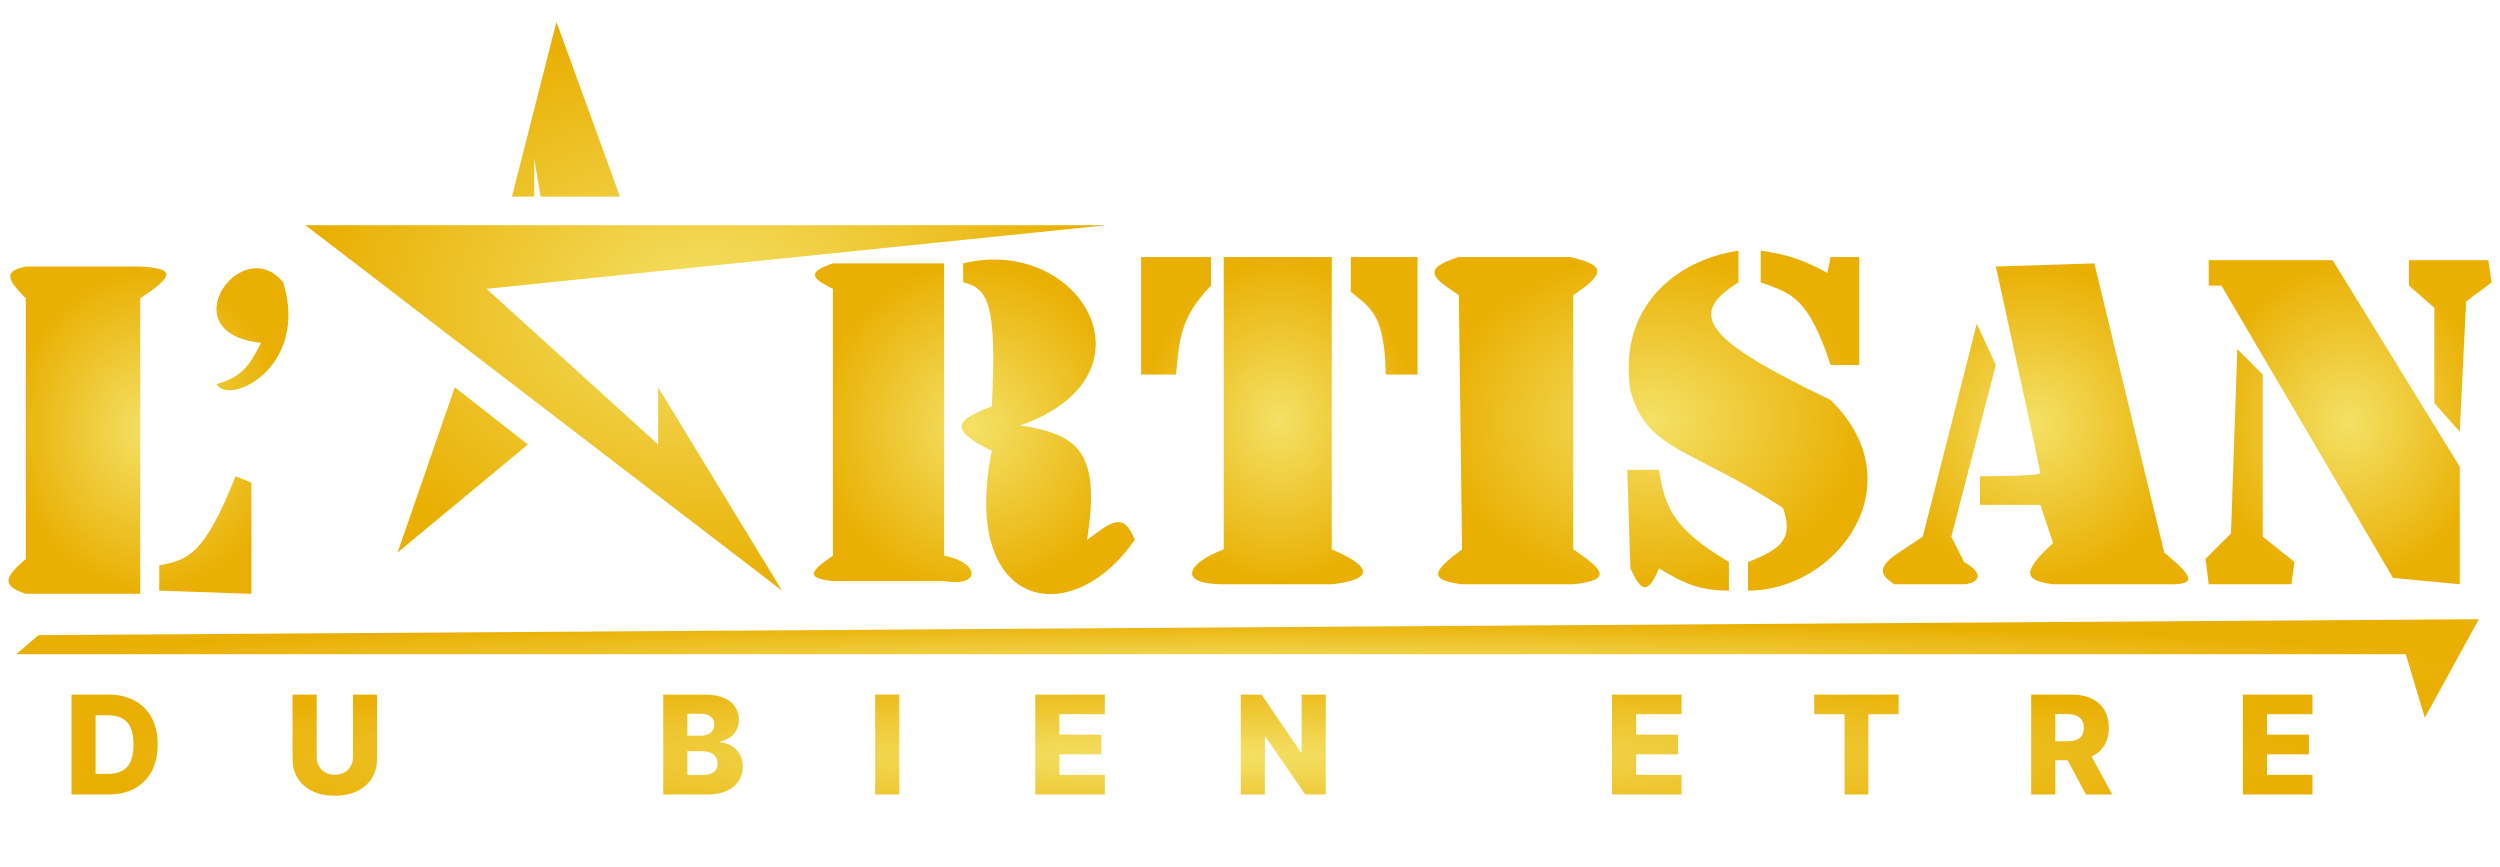 <svg width="98" height="34" viewBox="0 0 98 34" fill="none" xmlns="http://www.w3.org/2000/svg">
<path d="M4.249 31.143H2.803V27.229H4.247C4.646 27.229 4.989 27.308 5.277 27.464C5.566 27.62 5.789 27.844 5.946 28.137C6.102 28.429 6.181 28.778 6.181 29.184C6.181 29.592 6.102 29.942 5.946 30.235C5.79 30.528 5.568 30.753 5.279 30.91C4.99 31.065 4.646 31.143 4.249 31.143ZM3.748 30.336H4.213C4.432 30.336 4.617 30.299 4.769 30.225C4.922 30.15 5.037 30.029 5.115 29.86C5.194 29.691 5.233 29.465 5.233 29.184C5.233 28.902 5.194 28.678 5.115 28.511C5.036 28.343 4.919 28.222 4.765 28.148C4.612 28.073 4.424 28.036 4.199 28.036H3.748V30.336ZM13.836 27.229H14.78V29.753C14.78 30.045 14.71 30.299 14.571 30.516C14.432 30.731 14.239 30.898 13.991 31.017C13.742 31.134 13.454 31.192 13.125 31.192C12.792 31.192 12.502 31.134 12.254 31.017C12.005 30.898 11.812 30.731 11.675 30.516C11.537 30.299 11.468 30.045 11.468 29.753V27.229H12.414V29.671C12.414 29.806 12.443 29.927 12.502 30.032C12.562 30.138 12.645 30.221 12.752 30.281C12.859 30.341 12.983 30.371 13.125 30.371C13.266 30.371 13.39 30.341 13.496 30.281C13.603 30.221 13.686 30.138 13.746 30.032C13.806 29.927 13.836 29.806 13.836 29.671V27.229ZM25.999 31.143V27.229H27.631C27.924 27.229 28.169 27.271 28.366 27.353C28.565 27.436 28.714 27.552 28.813 27.701C28.914 27.85 28.964 28.023 28.964 28.219C28.964 28.368 28.933 28.501 28.871 28.618C28.808 28.734 28.722 28.831 28.613 28.907C28.503 28.983 28.377 29.037 28.233 29.067V29.106C28.39 29.113 28.536 29.156 28.67 29.234C28.805 29.311 28.913 29.42 28.995 29.558C29.076 29.696 29.117 29.859 29.117 30.048C29.117 30.258 29.064 30.446 28.957 30.611C28.85 30.776 28.695 30.906 28.492 31.001C28.29 31.095 28.044 31.143 27.755 31.143H25.999ZM26.945 30.38H27.529C27.734 30.38 27.885 30.341 27.982 30.264C28.08 30.186 28.129 30.078 28.129 29.939C28.129 29.838 28.106 29.752 28.059 29.679C28.012 29.605 27.945 29.548 27.858 29.509C27.771 29.468 27.668 29.448 27.547 29.448H26.945V30.38ZM26.945 28.838H27.468C27.571 28.838 27.663 28.821 27.743 28.787C27.824 28.752 27.886 28.703 27.931 28.637C27.977 28.573 27.999 28.494 27.999 28.402C27.999 28.271 27.953 28.168 27.86 28.093C27.767 28.018 27.641 27.98 27.483 27.98H26.945V28.838ZM35.253 27.229V31.143H34.307V27.229H35.253ZM40.582 31.143V27.229H43.311V27.997H41.528V28.8H43.171V29.57H41.528V30.374H43.311V31.143H40.582ZM51.969 27.229V31.143H51.166L49.609 28.884H49.584V31.143H48.638V27.229H49.452L50.992 29.484H51.025V27.229H51.969ZM63.19 31.143V27.229H65.918V27.997H64.135V28.8H65.779V29.57H64.135V30.374H65.918V31.143H63.19ZM71.118 27.997V27.229H74.425V27.997H73.239V31.143H72.306V27.997H71.118ZM79.622 31.143V27.229H81.239C81.532 27.229 81.785 27.282 81.998 27.388C82.212 27.492 82.377 27.643 82.493 27.839C82.608 28.034 82.666 28.265 82.666 28.532C82.666 28.804 82.607 29.034 82.489 29.224C82.37 29.413 82.202 29.557 81.984 29.656C81.766 29.754 81.508 29.803 81.21 29.803H80.188V29.058H81.034C81.177 29.058 81.296 29.039 81.392 29.003C81.489 28.964 81.562 28.907 81.612 28.831C81.661 28.753 81.686 28.653 81.686 28.532C81.686 28.411 81.661 28.311 81.612 28.232C81.562 28.152 81.489 28.092 81.392 28.053C81.295 28.012 81.176 27.992 81.034 27.992H80.568V31.143H79.622ZM81.826 29.354L82.8 31.143H81.768L80.813 29.354H81.826ZM87.92 31.143V27.229H90.649V27.997H88.866V28.8H90.509V29.57H88.866V30.374H90.649V31.143H87.92Z" fill="url(#paint0_radial_2003_392)"/>
<path d="M44.731 14.683V10.075H47.471V11.196C46.306 12.404 46.232 13.223 46.101 14.683H44.731Z" fill="url(#paint1_radial_2003_392)"/>
<path d="M52.205 10.075H47.97V21.534C46.545 22.069 46.101 22.904 47.97 22.904H52.205C53.729 22.731 53.948 22.281 52.205 21.534V10.075Z" fill="url(#paint2_radial_2003_392)"/>
<path d="M52.952 11.445V10.075H55.568V14.683H54.322C54.275 12.378 53.776 12.093 52.952 11.445Z" fill="url(#paint3_radial_2003_392)"/>
<path d="M57.187 11.569C56.217 10.922 55.639 10.557 57.187 10.074H61.547C62.828 10.376 63.058 10.657 61.671 11.569V21.534C62.933 22.379 63.167 22.737 61.671 22.904H57.312C55.959 22.737 56.17 22.379 57.312 21.534L57.187 11.569Z" fill="url(#paint4_radial_2003_392)"/>
<path d="M71.76 15.679C66.766 13.293 66.133 12.31 68.148 11.071V9.825C65.657 10.199 63.415 12.067 63.913 15.306C64.536 17.672 66.279 17.548 69.892 19.914C70.312 21.116 69.845 21.513 68.522 22.032V23.153C72.009 23.153 75.133 18.986 71.76 15.679Z" fill="url(#paint5_radial_2003_392)"/>
<path d="M67.774 23.153V22.032C65.552 20.698 65.275 19.886 65.034 18.42H63.788L63.913 22.281C64.35 23.24 64.597 23.298 65.034 22.281C66.077 22.921 66.673 23.144 67.774 23.153Z" fill="url(#paint6_radial_2003_392)"/>
<path d="M69.02 11.071V9.825C70.044 9.974 70.619 10.152 71.635 10.697L71.76 10.074H72.881V14.309H71.76C70.866 11.6 70.192 11.495 69.02 11.071Z" fill="url(#paint7_radial_2003_392)"/>
<path d="M78.237 14.31L77.49 12.691L75.372 21.036L74.251 21.783C73.616 22.288 73.702 22.524 74.251 22.904H76.991C77.523 22.861 77.863 22.53 76.991 22.032L76.493 21.036L78.237 14.31Z" fill="url(#paint8_radial_2003_392)"/>
<path d="M79.981 18.545C79.981 18.445 78.818 13.106 78.237 10.448L82.098 10.324L84.838 21.659C85.901 22.548 86.221 22.938 84.963 22.904H80.479C79.333 22.75 79.24 22.432 80.479 21.285L79.981 19.79H77.614V18.669C78.403 18.669 79.981 18.644 79.981 18.545Z" fill="url(#paint9_radial_2003_392)"/>
<path d="M86.582 11.196V10.199H91.44L96.422 18.295V22.904L93.806 22.655L87.08 11.196H86.582Z" fill="url(#paint10_radial_2003_392)"/>
<path d="M95.426 15.804L96.422 16.925L96.671 11.819L97.668 11.071L97.543 10.199H94.429V11.196L95.426 12.068V15.804Z" fill="url(#paint11_radial_2003_392)"/>
<path d="M88.7 14.683L87.703 13.687L87.454 20.911L86.457 21.907L86.582 22.904H89.82L89.945 22.032L88.7 21.036V14.683Z" fill="url(#paint12_radial_2003_392)"/>
<path d="M32.649 21.783V11.32C31.729 10.876 31.689 10.657 32.649 10.324H37.009V21.783C38.386 22.035 38.504 23.028 37.009 22.779H32.649C31.682 22.67 31.625 22.471 32.649 21.783Z" fill="url(#paint13_radial_2003_392)"/>
<path d="M37.756 11.071V10.324C42.365 9.203 45.569 14.706 39.998 16.676C42.331 17.037 43.14 17.769 42.614 21.16C43.487 20.538 44.026 19.974 44.482 21.16C41.991 24.772 37.632 23.9 38.877 17.672C37.205 16.849 37.408 16.484 38.877 15.929C39.098 11.817 38.694 11.288 37.756 11.071Z" fill="url(#paint14_radial_2003_392)"/>
<path d="M20.069 7.708L21.813 0.857L24.304 7.708H21.19L20.941 6.213V7.708H20.069Z" fill="url(#paint15_radial_2003_392)"/>
<path d="M19.072 11.32L43.361 8.829H11.973L30.656 23.153L25.798 15.181V17.423L19.072 11.32Z" fill="url(#paint16_radial_2003_392)"/>
<path d="M20.692 17.423L17.827 15.181L15.585 21.658L20.692 17.423Z" fill="url(#paint17_radial_2003_392)"/>
<path d="M1.012 21.908V11.694C0.217 10.908 0.178 10.622 1.012 10.448H5.496C6.827 10.524 6.899 10.776 5.496 11.694V23.278H1.012C0.026 22.955 0.189 22.62 1.012 21.908Z" fill="url(#paint18_radial_2003_392)"/>
<path d="M8.485 15.057C9.44 14.792 9.774 14.374 10.229 13.438C6.617 13.064 9.482 9.078 11.101 11.071C12.131 14.394 8.984 15.929 8.485 15.057Z" fill="url(#paint19_radial_2003_392)"/>
<path d="M9.233 18.669C8.023 21.718 7.382 21.963 6.243 22.157V23.153L9.855 23.278V18.918L9.233 18.669Z" fill="url(#paint20_radial_2003_392)"/>
<path d="M94.305 25.644H0.638L1.51 24.897L97.169 24.274L95.052 28.135L94.305 25.644Z" fill="url(#paint21_radial_2003_392)"/>
<defs>
<radialGradient id="paint0_radial_2003_392" cx="0" cy="0" r="1" gradientUnits="userSpaceOnUse" gradientTransform="translate(47.006 29.643) rotate(90) scale(3.5 44.5)">
<stop stop-color="#F4E166"/>
<stop offset="1" stop-color="#E9AF02"/>
</radialGradient>
<radialGradient id="paint1_radial_2003_392" cx="0" cy="0" r="1" gradientUnits="userSpaceOnUse" gradientTransform="translate(50.149 16.489) rotate(90) scale(6.415 5.418)">
<stop stop-color="#F4E166"/>
<stop offset="1" stop-color="#E9AF02"/>
</radialGradient>
<radialGradient id="paint2_radial_2003_392" cx="0" cy="0" r="1" gradientUnits="userSpaceOnUse" gradientTransform="translate(50.149 16.489) rotate(90) scale(6.415 5.418)">
<stop stop-color="#F4E166"/>
<stop offset="1" stop-color="#E9AF02"/>
</radialGradient>
<radialGradient id="paint3_radial_2003_392" cx="0" cy="0" r="1" gradientUnits="userSpaceOnUse" gradientTransform="translate(50.149 16.489) rotate(90) scale(6.415 5.418)">
<stop stop-color="#F4E166"/>
<stop offset="1" stop-color="#E9AF02"/>
</radialGradient>
<radialGradient id="paint4_radial_2003_392" cx="0" cy="0" r="1" gradientUnits="userSpaceOnUse" gradientTransform="translate(64.719 16.489) rotate(90) scale(6.664 8.488)">
<stop stop-color="#F4E166"/>
<stop offset="1" stop-color="#E9AF02"/>
</radialGradient>
<radialGradient id="paint5_radial_2003_392" cx="0" cy="0" r="1" gradientUnits="userSpaceOnUse" gradientTransform="translate(64.719 16.489) rotate(90) scale(6.664 8.488)">
<stop stop-color="#F4E166"/>
<stop offset="1" stop-color="#E9AF02"/>
</radialGradient>
<radialGradient id="paint6_radial_2003_392" cx="0" cy="0" r="1" gradientUnits="userSpaceOnUse" gradientTransform="translate(64.719 16.489) rotate(90) scale(6.664 8.488)">
<stop stop-color="#F4E166"/>
<stop offset="1" stop-color="#E9AF02"/>
</radialGradient>
<radialGradient id="paint7_radial_2003_392" cx="0" cy="0" r="1" gradientUnits="userSpaceOnUse" gradientTransform="translate(64.719 16.489) rotate(90) scale(6.664 8.488)">
<stop stop-color="#F4E166"/>
<stop offset="1" stop-color="#E9AF02"/>
</radialGradient>
<radialGradient id="paint8_radial_2003_392" cx="0" cy="0" r="1" gradientUnits="userSpaceOnUse" gradientTransform="translate(79.793 16.615) rotate(90) scale(6.291 5.986)">
<stop stop-color="#F4E166"/>
<stop offset="1" stop-color="#E9AF02"/>
</radialGradient>
<radialGradient id="paint9_radial_2003_392" cx="0" cy="0" r="1" gradientUnits="userSpaceOnUse" gradientTransform="translate(79.793 16.615) rotate(90) scale(6.291 5.986)">
<stop stop-color="#F4E166"/>
<stop offset="1" stop-color="#E9AF02"/>
</radialGradient>
<radialGradient id="paint10_radial_2003_392" cx="0" cy="0" r="1" gradientUnits="userSpaceOnUse" gradientTransform="translate(92.063 16.552) rotate(90) scale(6.352 5.605)">
<stop stop-color="#F4E166"/>
<stop offset="1" stop-color="#E9AF02"/>
</radialGradient>
<radialGradient id="paint11_radial_2003_392" cx="0" cy="0" r="1" gradientUnits="userSpaceOnUse" gradientTransform="translate(92.063 16.552) rotate(90) scale(6.352 5.605)">
<stop stop-color="#F4E166"/>
<stop offset="1" stop-color="#E9AF02"/>
</radialGradient>
<radialGradient id="paint12_radial_2003_392" cx="0" cy="0" r="1" gradientUnits="userSpaceOnUse" gradientTransform="translate(92.063 16.552) rotate(90) scale(6.352 5.605)">
<stop stop-color="#F4E166"/>
<stop offset="1" stop-color="#E9AF02"/>
</radialGradient>
<radialGradient id="paint13_radial_2003_392" cx="0" cy="0" r="1" gradientUnits="userSpaceOnUse" gradientTransform="translate(38.192 16.732) rotate(90) scale(6.557 6.29)">
<stop stop-color="#F4E166"/>
<stop offset="1" stop-color="#E9AF02"/>
</radialGradient>
<radialGradient id="paint14_radial_2003_392" cx="0" cy="0" r="1" gradientUnits="userSpaceOnUse" gradientTransform="translate(38.192 16.732) rotate(90) scale(6.557 6.29)">
<stop stop-color="#F4E166"/>
<stop offset="1" stop-color="#E9AF02"/>
</radialGradient>
<radialGradient id="paint15_radial_2003_392" cx="0" cy="0" r="1" gradientUnits="userSpaceOnUse" gradientTransform="translate(27.667 12.005) rotate(90) scale(11.148 15.694)">
<stop stop-color="#F4E166"/>
<stop offset="1" stop-color="#E9AF02"/>
</radialGradient>
<radialGradient id="paint16_radial_2003_392" cx="0" cy="0" r="1" gradientUnits="userSpaceOnUse" gradientTransform="translate(27.667 12.005) rotate(90) scale(11.148 15.694)">
<stop stop-color="#F4E166"/>
<stop offset="1" stop-color="#E9AF02"/>
</radialGradient>
<radialGradient id="paint17_radial_2003_392" cx="0" cy="0" r="1" gradientUnits="userSpaceOnUse" gradientTransform="translate(27.667 12.005) rotate(90) scale(11.148 15.694)">
<stop stop-color="#F4E166"/>
<stop offset="1" stop-color="#E9AF02"/>
</radialGradient>
<radialGradient id="paint18_radial_2003_392" cx="0" cy="0" r="1" gradientUnits="userSpaceOnUse" gradientTransform="translate(5.819 16.863) rotate(90) scale(6.415 5.487)">
<stop stop-color="#F4E166"/>
<stop offset="1" stop-color="#E9AF02"/>
</radialGradient>
<radialGradient id="paint19_radial_2003_392" cx="0" cy="0" r="1" gradientUnits="userSpaceOnUse" gradientTransform="translate(5.819 16.863) rotate(90) scale(6.415 5.487)">
<stop stop-color="#F4E166"/>
<stop offset="1" stop-color="#E9AF02"/>
</radialGradient>
<radialGradient id="paint20_radial_2003_392" cx="0" cy="0" r="1" gradientUnits="userSpaceOnUse" gradientTransform="translate(5.819 16.863) rotate(90) scale(6.415 5.487)">
<stop stop-color="#F4E166"/>
<stop offset="1" stop-color="#E9AF02"/>
</radialGradient>
<radialGradient id="paint21_radial_2003_392" cx="0" cy="0" r="1" gradientUnits="userSpaceOnUse" gradientTransform="translate(48.904 26.205) rotate(90) scale(1.931 48.266)">
<stop stop-color="#F4E166"/>
<stop offset="1" stop-color="#E9AF02"/>
</radialGradient>
</defs>
</svg>
